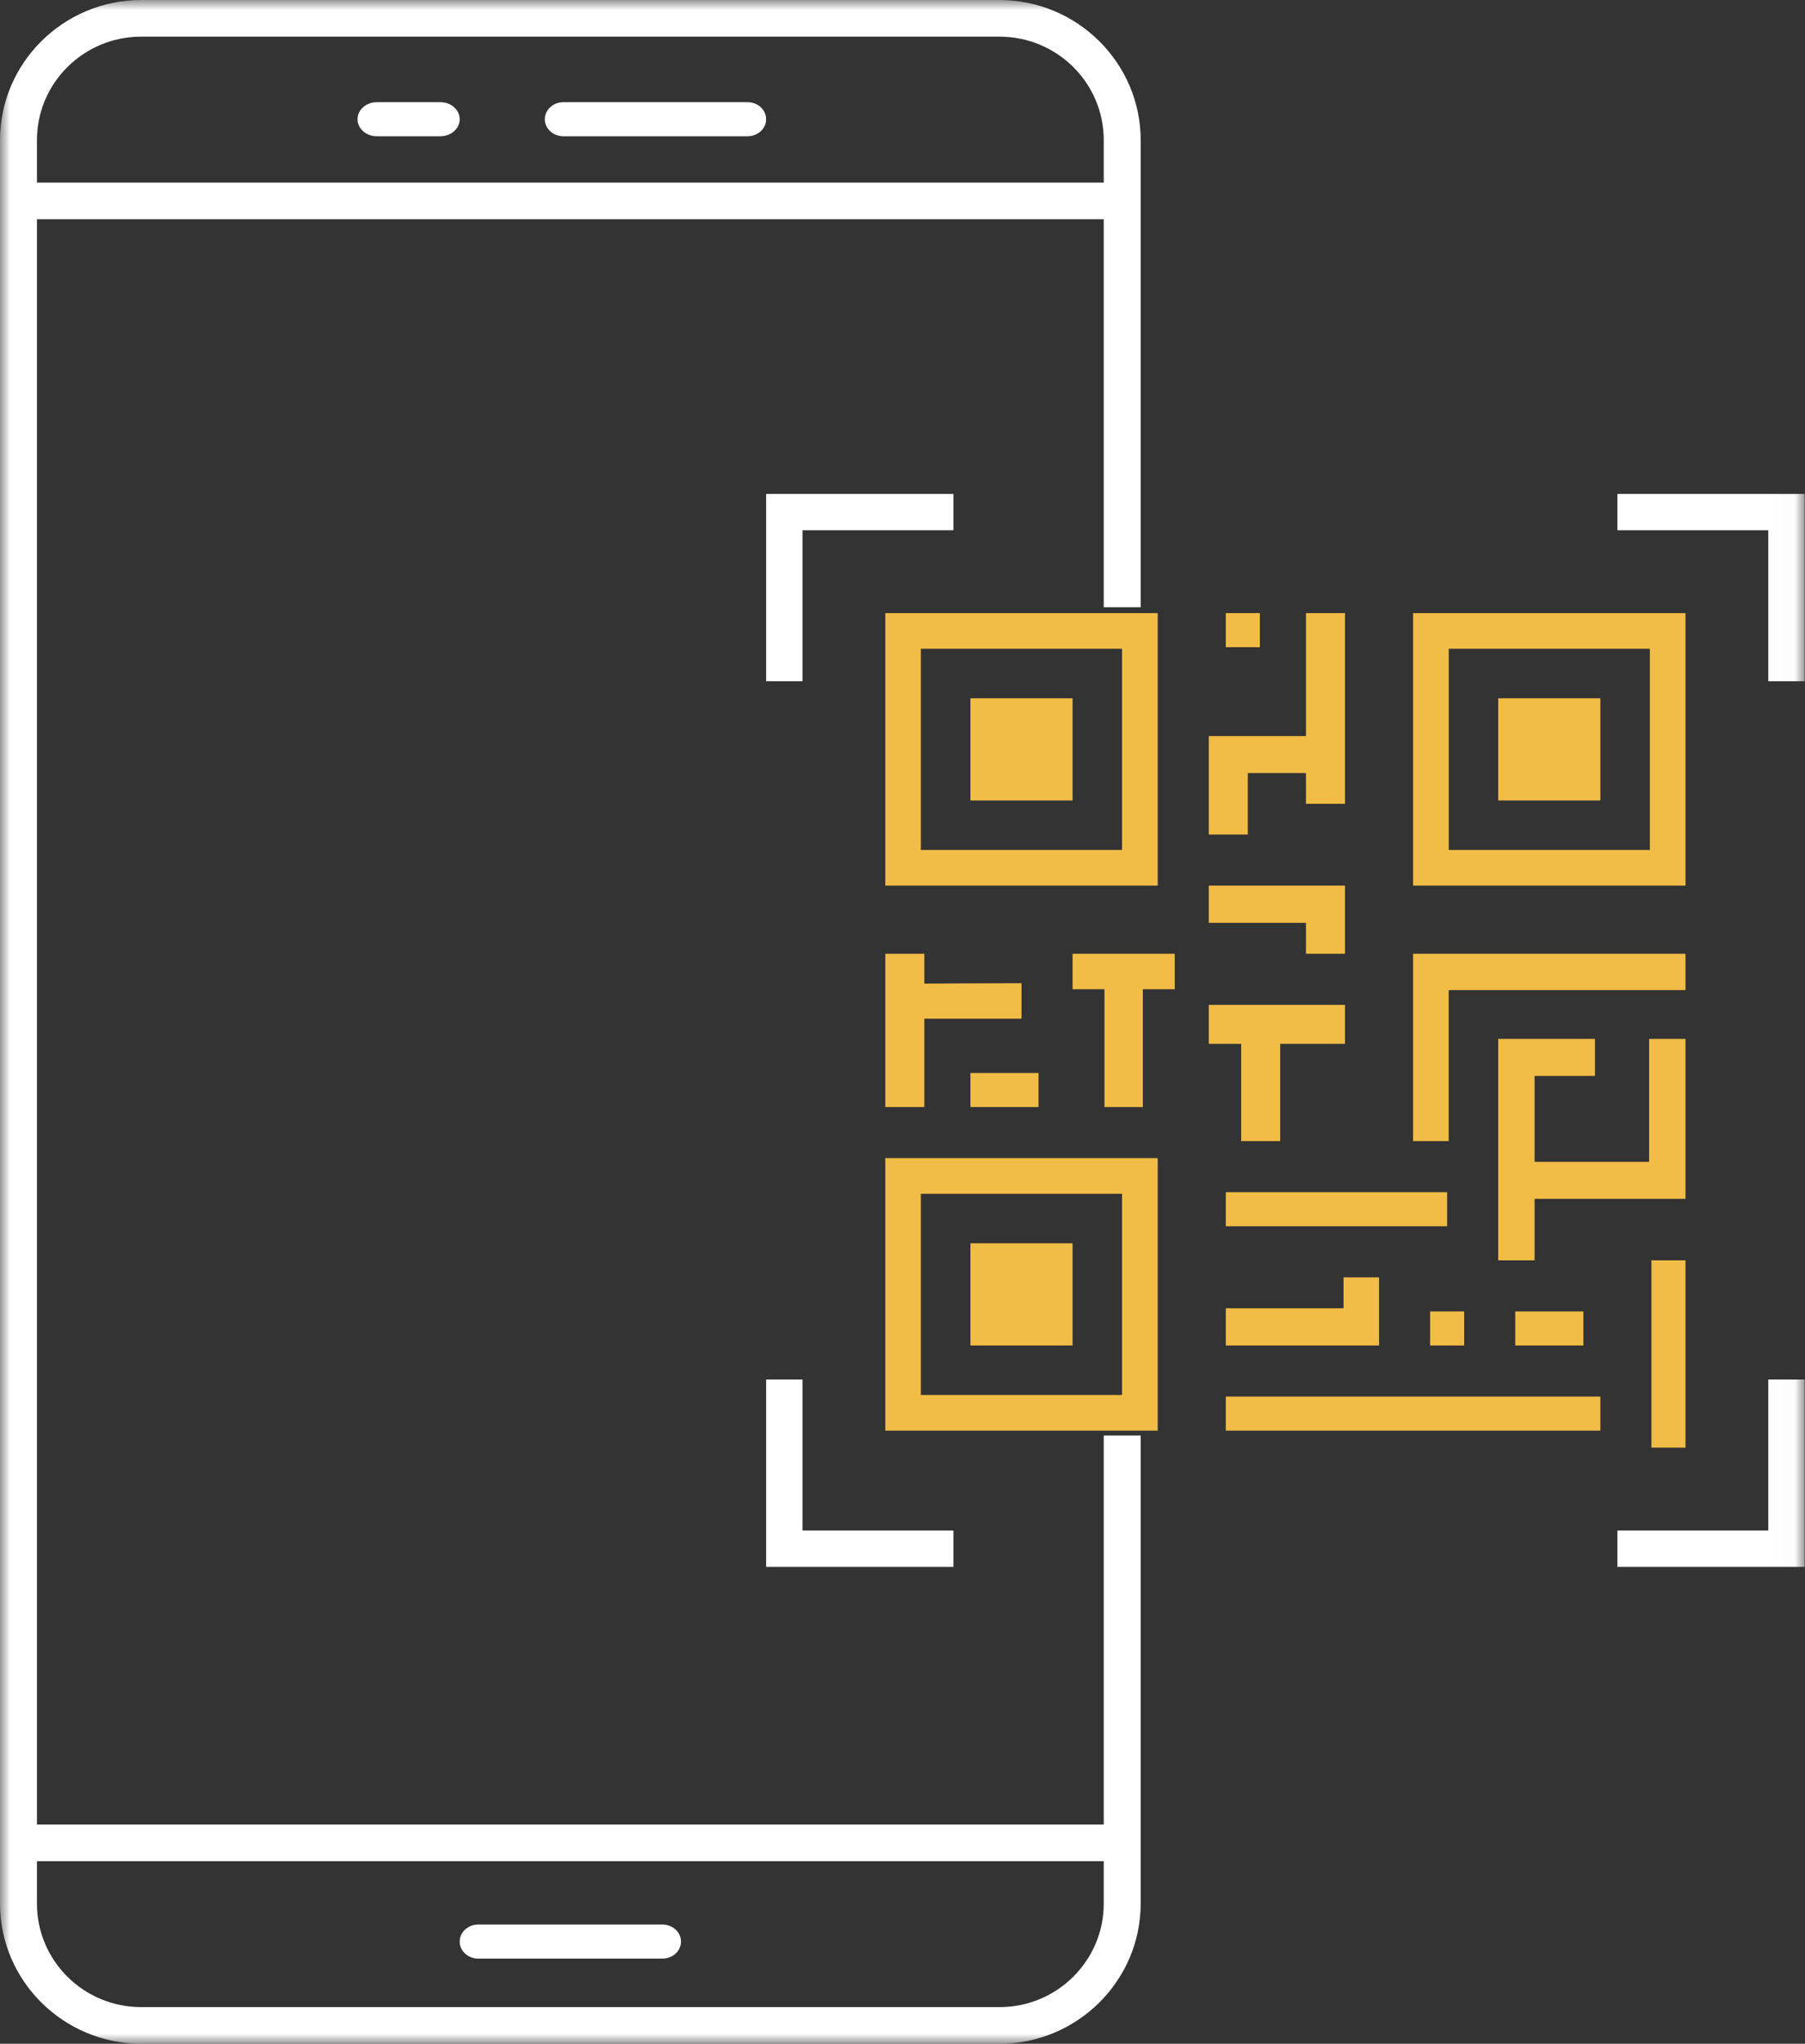 <?xml version="1.0" encoding="UTF-8"?>
<svg width="91px" height="103px" viewBox="0 0 91 103" version="1.1" xmlns="http://www.w3.org/2000/svg" xmlns:xlink="http://www.w3.org/1999/xlink">
    <rect x="0" y="0" width="91" height="103" fill="#333333" stroke="none"/>
    <title>784D5CE7-9D96-4F56-8ABE-E5C8C6772BE9</title>
    <defs>
        <polygon id="path-1" points="0 103 90.983 103 90.983 0 0 0"></polygon>
    </defs>
    <g id="DESK" stroke="none" stroke-width="1" fill="none" fill-rule="evenodd">
        <g id="FM_Landing_01" transform="translate(-761, -3945)">
            <g id="Group-32" transform="translate(761, 3945)">
                <path d="M24.108,98.708 L33.401,98.708 C33.914,98.708 34.333,98.323 34.333,97.85 C34.333,97.377 33.914,96.992 33.401,96.992 L24.108,96.992 C23.594,96.992 23.175,97.377 23.175,97.85 C23.175,98.323 23.594,98.708 24.108,98.708" id="Fill-1" fill="#FFFFFF"></path>
                <mask id="mask-2" fill="white">
                    <use xlink:href="#path-1"></use>
                </mask>
                <g id="Clip-4"></g>
                <path d="M73.039,42.836 L83.178,42.836 L83.178,32.697 L73.039,32.697 L73.039,42.836 Z M71.242,44.633 L84.975,44.633 L84.975,30.9 L71.242,30.9 L71.242,44.633 Z" id="Fill-3" fill="#F2BD46" mask="url(#mask-2)"></path>
                <polygon id="Fill-5" fill="#F2BD46" mask="url(#mask-2)" points="75.533 40.342 80.683 40.342 80.683 35.192 75.533 35.192"></polygon>
                <polygon id="Fill-6" fill="#F2BD46" mask="url(#mask-2)" points="48.925 40.342 54.075 40.342 54.075 35.192 48.925 35.192"></polygon>
                <polygon id="Fill-7" fill="#F2BD46" mask="url(#mask-2)" points="48.925 67.808 54.075 67.808 54.075 62.658 48.925 62.658"></polygon>
                <path d="M51.5,49.551 C49.524,49.553 47.255,49.568 47.255,49.568 L46.601,49.572 L46.601,48.067 L44.633,48.067 L44.633,55.792 L46.601,55.792 L46.601,51.338 L51.5,51.338 L51.5,49.551 Z" id="Fill-8" fill="#F2BD46" mask="url(#mask-2)"></path>
                <polygon id="Fill-9" fill="#F2BD46" mask="url(#mask-2)" points="59.225 48.067 54.075 48.067 54.075 49.854 55.682 49.854 55.682 55.792 57.618 55.792 57.618 49.854 59.225 49.854"></polygon>
                <polygon id="Fill-10" fill="#F2BD46" mask="url(#mask-2)" points="48.925 55.792 52.358 55.792 52.358 54.075 48.925 54.075"></polygon>
                <polygon id="Fill-11" fill="#F2BD46" mask="url(#mask-2)" points="61.8 32.617 63.517 32.617 63.517 30.9 61.8 30.9"></polygon>
                <polygon id="Fill-12" fill="#F2BD46" mask="url(#mask-2)" points="67.808 40.51 67.808 30.9 65.841 30.9 65.841 37.096 60.942 37.096 60.942 42.058 62.909 42.058 62.909 38.961 65.841 38.961 65.841 40.51"></polygon>
                <polygon id="Fill-13" fill="#F2BD46" mask="url(#mask-2)" points="67.808 48.067 67.808 44.633 60.942 44.633 60.942 46.509 65.841 46.509 65.841 48.067"></polygon>
                <polygon id="Fill-14" fill="#F2BD46" mask="url(#mask-2)" points="67.808 50.642 60.942 50.642 60.942 52.608 62.575 52.608 62.575 57.508 64.542 57.508 64.542 52.608 67.808 52.608"></polygon>
                <polygon id="Fill-15" fill="#F2BD46" mask="url(#mask-2)" points="61.8 61.8 72.958 61.8 72.958 60.083 61.8 60.083"></polygon>
                <polygon id="Fill-16" fill="#F2BD46" mask="url(#mask-2)" points="84.975 48.067 71.242 48.067 71.242 57.508 73.037 57.508 73.037 49.899 84.975 49.899"></polygon>
                <polygon id="Fill-17" fill="#F2BD46" mask="url(#mask-2)" points="83.258 72.958 84.975 72.958 84.975 63.517 83.258 63.517"></polygon>
                <polygon id="Fill-18" fill="#F2BD46" mask="url(#mask-2)" points="61.8 72.1 80.683 72.1 80.683 70.383 61.8 70.383"></polygon>
                <polygon id="Fill-19" fill="#F2BD46" mask="url(#mask-2)" points="76.392 67.808 79.825 67.808 79.825 66.092 76.392 66.092"></polygon>
                <polygon id="Fill-20" fill="#F2BD46" mask="url(#mask-2)" points="67.736 64.375 67.736 65.934 61.8 65.934 61.8 67.808 69.525 67.808 69.525 64.375"></polygon>
                <polygon id="Fill-21" fill="#F2BD46" mask="url(#mask-2)" points="84.975 52.358 83.141 52.358 83.141 58.553 77.367 58.553 77.367 54.224 80.411 54.224 80.411 52.358 75.533 52.358 75.533 63.517 77.367 63.517 77.367 60.418 84.975 60.418"></polygon>
                <polygon id="Fill-22" fill="#F2BD46" mask="url(#mask-2)" points="72.1 67.808 73.817 67.808 73.817 66.092 72.1 66.092"></polygon>
                <polygon id="Fill-23" fill="#FFFFFF" mask="url(#mask-2)" points="48.067 24.892 38.625 24.892 38.625 34.333 40.459 34.333 40.459 26.724 48.067 26.724"></polygon>
                <polygon id="Fill-24" fill="#FFFFFF" mask="url(#mask-2)" points="90.983 34.333 90.983 24.892 81.542 24.892 81.542 26.724 89.149 26.724 89.149 34.333"></polygon>
                <polygon id="Fill-25" fill="#FFFFFF" mask="url(#mask-2)" points="38.625 69.525 38.625 78.967 48.067 78.967 48.067 77.133 40.459 77.133 40.459 69.525"></polygon>
                <polygon id="Fill-26" fill="#FFFFFF" mask="url(#mask-2)" points="89.149 69.525 89.149 77.133 81.542 77.133 81.542 78.967 90.983 78.967 90.983 69.525"></polygon>
                <path d="M37.692,6.867 C38.206,6.867 38.625,6.481 38.625,6.009 C38.625,5.535 38.206,5.15 37.692,5.15 L28.399,5.15 C27.886,5.15 27.467,5.535 27.467,6.009 C27.467,6.481 27.886,6.867 28.399,6.867 L37.692,6.867 Z" id="Fill-27" fill="#FFFFFF" mask="url(#mask-2)"></path>
                <path d="M18.993,5.15 C18.46,5.15 18.025,5.535 18.025,6.008 C18.025,6.481 18.46,6.867 18.993,6.867 L22.208,6.867 C22.742,6.867 23.175,6.481 23.175,6.008 C23.175,5.535 22.742,5.15 22.208,5.15 L18.993,5.15 Z" id="Fill-28" fill="#FFFFFF" mask="url(#mask-2)"></path>
                <path d="M1.863,9.201 L1.863,7.058 C1.863,4.185 4.219,1.847 7.114,1.847 L50.394,1.847 C53.29,1.847 55.646,4.185 55.646,7.058 L55.646,9.201 L1.863,9.201 Z M55.646,93.798 L55.646,95.942 C55.646,98.815 53.29,101.153 50.394,101.153 L7.114,101.153 C4.219,101.153 1.863,98.815 1.863,95.942 L1.863,93.798 L55.646,93.798 Z M57.508,30.602 L57.508,7.058 C57.503,3.171 54.312,0.004 50.393,0 L7.114,0 C3.197,0.004 0.005,3.171 0,7.059 L0,95.942 C0.005,99.829 3.197,102.995 7.115,103 L50.394,103 C54.312,102.995 57.503,99.829 57.508,95.941 L57.508,72.346 L55.646,72.346 L55.646,91.951 L1.863,91.951 L1.863,11.049 L55.646,11.049 L55.646,30.602 L57.508,30.602 Z" id="Fill-29" fill="#FFFFFF" mask="url(#mask-2)"></path>
                <path d="M46.425,42.836 L56.57,42.836 L56.57,32.697 L46.425,32.697 L46.425,42.836 Z M44.633,44.633 L58.367,44.633 L58.367,30.9 L44.633,30.9 L44.633,44.633 Z" id="Fill-30" fill="#F2BD46" mask="url(#mask-2)"></path>
                <path d="M46.425,70.303 L56.57,70.303 L56.57,60.164 L46.425,60.164 L46.425,70.303 Z M44.633,72.1 L58.367,72.1 L58.367,58.367 L44.633,58.367 L44.633,72.1 Z" id="Fill-31" fill="#F2BD46" mask="url(#mask-2)"></path>
            </g>
        </g>
    </g>
</svg>